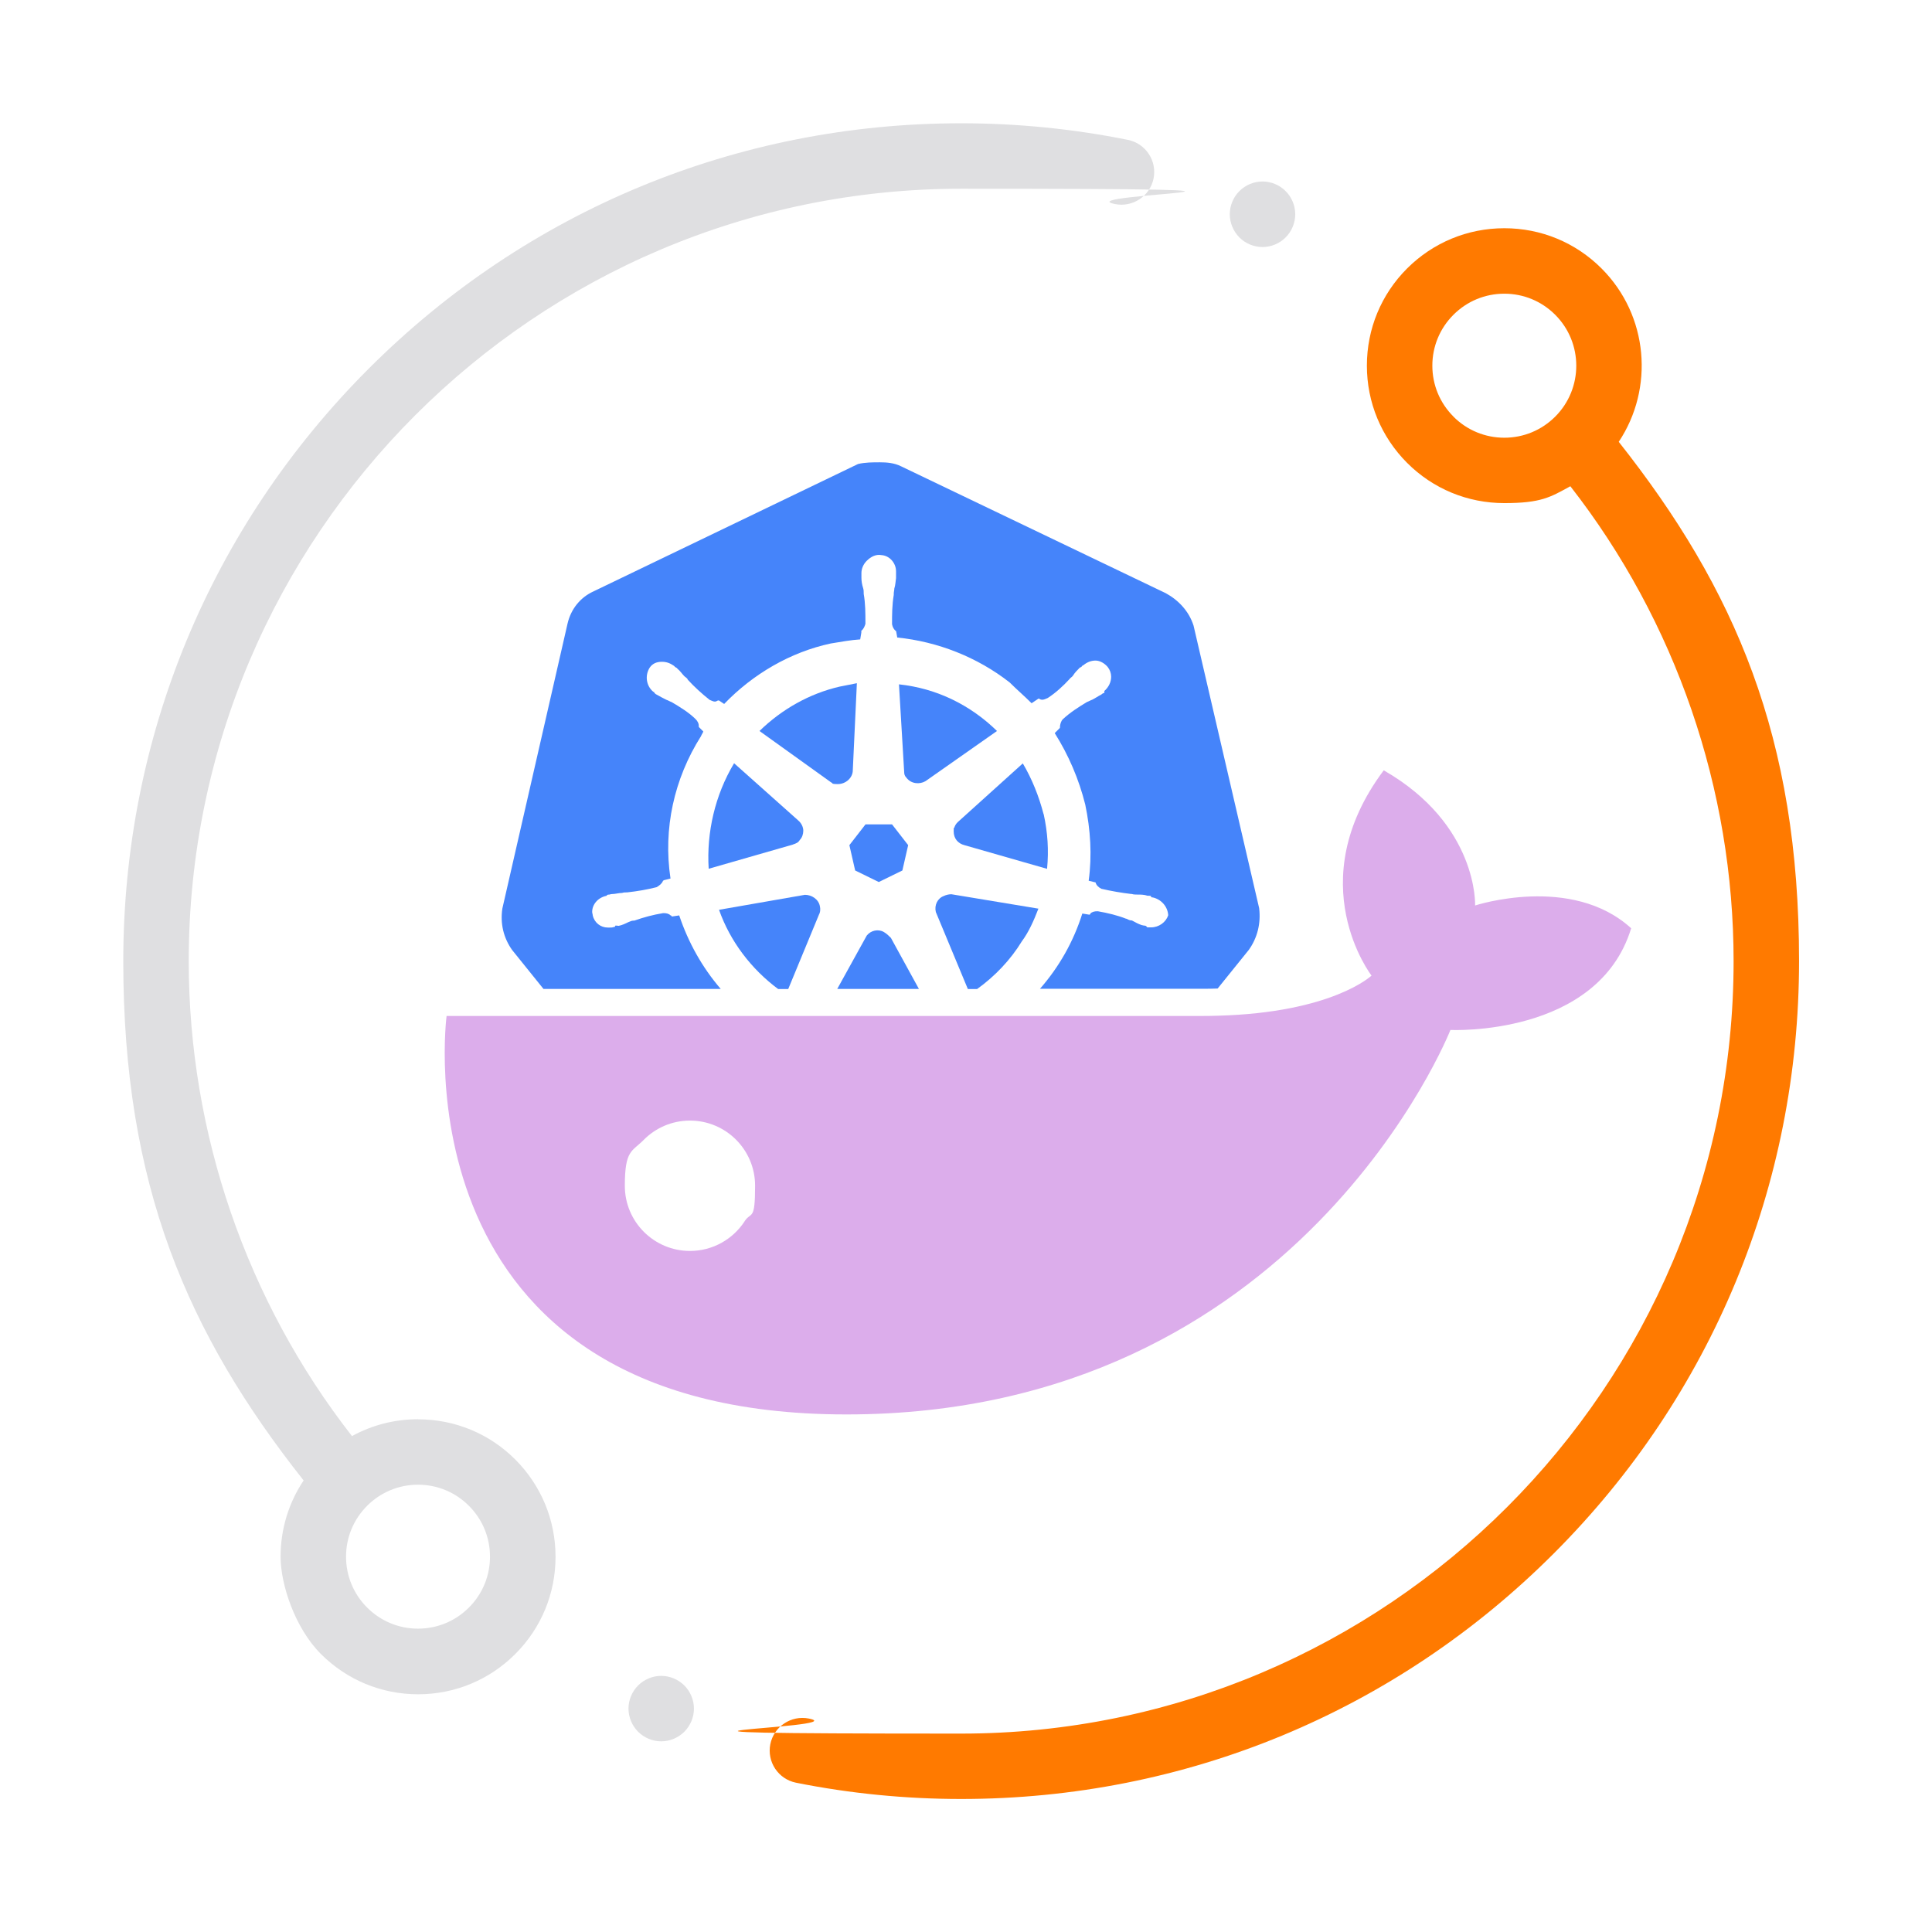 <svg xmlns="http://www.w3.org/2000/svg" width="600" height="600" viewBox="0 0 600 600" fill="none"><path d="M129.819 440.757C122.537 440.757 115.533 442.578 109.312 445.992C76.567 404.043 58.614 351.903 58.614 298.5C58.614 166.23 166.231 58.614 298.5 58.614C430.77 58.614 330.664 60.207 346.265 63.368C351.752 64.481 357.138 60.915 358.25 55.428C359.363 49.941 355.798 44.556 350.311 43.443C333.369 40.029 315.947 38.285 298.5 38.285C228.99 38.285 163.651 65.34 114.496 114.496C65.366 163.651 38.285 228.99 38.285 298.5C38.285 368.01 58.134 414.03 94.293 459.772C89.64 466.726 87.137 474.893 87.137 483.465C87.137 492.037 91.587 505.59 99.653 513.656C107.719 521.722 118.441 526.173 129.844 526.173C141.248 526.173 151.969 521.722 160.036 513.656C168.102 505.59 172.527 494.869 172.527 483.465C172.527 472.061 168.076 461.34 160.036 453.274C151.969 445.208 141.248 440.783 129.844 440.783L129.819 440.757ZM145.623 499.243C141.4 503.466 135.787 505.792 129.819 505.792C123.852 505.792 118.238 503.466 114.016 499.243C109.793 495.021 107.467 489.407 107.467 483.44C107.467 477.472 109.793 471.859 114.016 467.636C118.238 463.413 123.852 461.087 129.819 461.087C135.787 461.087 141.4 463.413 145.623 467.636C149.845 471.859 152.172 477.472 152.172 483.44C152.172 489.407 149.845 495.021 145.623 499.243Z" fill="#DFDFE1"></path><path d="M502.706 137.228C513.756 120.64 511.986 97.984 497.371 83.369C489.305 75.303 478.584 70.878 467.18 70.878C455.776 70.878 445.055 75.328 436.989 83.369C428.923 91.435 424.498 102.156 424.498 113.56C424.498 124.964 428.948 135.685 436.989 143.751C445.055 151.818 455.776 156.243 467.18 156.243C478.584 156.243 481.466 154.422 487.687 151.008C520.432 192.983 538.385 245.096 538.385 298.5C538.385 430.769 430.769 538.385 298.499 538.385C166.229 538.385 266.664 536.818 251.189 533.708C245.677 532.62 240.342 536.186 239.229 541.673C238.142 547.185 241.707 552.52 247.194 553.633C263.984 556.996 281.229 558.69 298.499 558.69C368.009 558.69 433.348 531.634 482.503 482.479C531.659 433.323 558.714 367.985 558.714 298.475C558.714 228.964 538.865 182.944 502.706 137.202V137.228ZM451.376 129.364C447.154 125.141 444.827 119.528 444.827 113.56C444.827 107.593 447.154 101.979 451.376 97.757C455.599 93.534 461.213 91.208 467.18 91.208C473.147 91.208 478.761 93.534 482.984 97.757C491.707 106.48 491.707 120.666 482.984 129.389C478.761 133.612 473.147 135.938 467.18 135.938C461.213 135.938 455.599 133.612 451.376 129.389V129.364Z" fill="#FF7A00"></path><path d="M392.083 76.719C394.763 76.719 397.368 75.632 399.264 73.735C401.161 71.839 402.248 69.209 402.248 66.529C402.248 63.849 401.161 61.244 399.264 59.348C397.368 57.451 394.763 56.364 392.083 56.364C389.403 56.364 386.798 57.451 384.902 59.348C383.005 61.244 381.918 63.874 381.918 66.529C381.918 69.184 383.005 71.814 384.902 73.735C386.798 75.632 389.403 76.719 392.083 76.719Z" fill="#DFDFE1"></path><path d="M205.347 520.458C202.666 520.458 200.062 521.545 198.166 523.442C196.269 525.338 195.182 527.968 195.182 530.623C195.182 533.278 196.269 535.908 198.166 537.804C200.062 539.7 202.692 540.788 205.347 540.788C208.002 540.788 210.631 539.7 212.528 537.804C214.424 535.908 215.512 533.278 215.512 530.623C215.512 527.968 214.424 525.338 212.528 523.442C210.631 521.545 208.002 520.458 205.347 520.458Z" fill="#DFDFE1"></path><path d="M458.104 281.205C458.104 281.205 459.166 256.121 429.733 239.23C403.613 274.125 425.94 302.976 425.94 302.976C425.94 302.976 413.904 314.481 378.15 315.441C376.582 315.492 374.964 315.517 373.295 315.517H138.694C138.694 315.517 122.335 439.266 262.873 439.266C403.411 439.266 450.442 319.866 450.442 319.866C450.442 319.866 496.234 322.066 506.576 288.285C488.067 271.394 458.104 281.205 458.104 281.205ZM231.215 379.338C227.599 384.851 221.353 388.492 214.273 388.492C203.097 388.492 194.045 379.44 194.045 368.263C194.045 357.087 196.27 357.694 199.886 354.027C203.552 350.31 208.635 348.009 214.273 348.009C225.45 348.009 234.502 357.062 234.502 368.238C234.502 379.414 233.288 376.127 231.215 379.313V379.338Z" fill="#DCADEB"></path><path d="M246.235 262.291L220.089 269.801C219.381 258.523 222.062 246.892 227.978 237.03L247.853 254.756C248.915 255.641 249.471 256.905 249.471 257.967C249.471 259.029 249.117 260.116 248.409 260.824C247.878 261.709 247.347 261.886 246.26 262.266L246.235 262.291Z" fill="#4584FA"></path><path d="M254.301 284.138L244.793 307.148H241.658C233.314 300.953 226.739 292.33 223.301 282.545L249.977 277.892C252.126 277.892 254.276 279.333 254.63 281.483C254.807 282.191 254.807 283.278 254.276 284.163L254.301 284.138Z" fill="#4584FA"></path><path d="M258.068 242.947L235.867 227.017C242.846 220.215 251.443 215.386 260.748 213.237L266.109 212.175L264.845 239.205C264.845 241.531 262.695 243.504 260.192 243.504C257.689 243.504 258.928 243.15 258.043 242.973L258.068 242.947Z" fill="#4584FA"></path><path d="M263.782 262.468L268.789 256.02H277.032L282.039 262.468L280.243 270.332L272.91 273.922L265.578 270.332L263.782 262.468Z" fill="#4584FA"></path><path d="M285.376 307.122H260.014L269.168 290.56C270.432 288.942 272.758 288.411 274.528 289.473C275.413 290.004 275.97 290.56 276.678 291.268L285.376 307.122Z" fill="#4584FA"></path><path d="M280.8 239.736L279.182 212.528C290.99 213.793 301.383 218.976 309.626 227.017L287.425 242.593C285.63 243.655 282.949 243.478 281.508 241.531C280.977 241 280.8 240.469 280.8 239.736Z" fill="#4584FA"></path><path d="M322.496 282.166C321.055 285.933 319.462 289.498 317.313 292.381C313.849 298.07 308.968 303.203 303.456 307.148H300.574L290.636 283.253C290.105 281.104 291.167 278.954 293.14 278.246C293.848 277.892 294.758 277.715 295.466 277.715L322.496 282.191V282.166Z" fill="#4584FA"></path><path d="M324.115 252.809C325.379 258.548 325.733 264.086 325.177 269.826L299.588 262.493C297.438 261.962 296.174 260.344 296.174 258.194C296.174 256.045 296.351 257.486 296.351 257.132C296.528 256.424 296.882 255.868 297.413 255.337L317.641 237.081C320.499 241.91 322.648 247.296 324.089 252.834L324.115 252.809Z" fill="#4584FA"></path><path d="M391.071 282.165L370.666 194.272C369.224 189.797 366.013 186.408 362.068 184.234L279.89 144.839C277.741 143.751 275.414 143.574 273.265 143.574C271.116 143.574 268.612 143.574 266.463 144.105L184.285 183.677C180.34 185.473 177.306 189.038 176.244 193.716L156.015 282.14C155.307 286.793 156.369 291.268 159.049 295.036L168.784 307.122H223.831C218.092 300.472 213.742 292.659 210.936 284.289L208.609 284.643C208.609 284.643 208.609 284.289 208.255 284.289C207.724 283.758 206.991 283.581 206.106 283.581H205.929C202.718 284.112 200.012 284.846 196.978 285.908H196.624C196.093 285.908 195.562 286.262 195.006 286.439C194.298 286.793 193.21 287.324 192.148 287.526C191.794 287.526 191.061 287.349 191.061 287.526C191.061 287.762 190.943 287.88 190.707 287.88C190.176 288.057 189.999 288.057 189.443 288.057H188.735C186.586 288.057 184.613 286.616 184.082 284.289C184.082 283.935 183.905 283.581 183.905 283.202C183.905 280.876 185.701 278.726 188.381 278.195C188.499 277.959 188.676 277.841 188.912 277.841C189.443 277.841 189.62 277.664 189.974 277.664C191.061 277.664 192.123 277.31 193.185 277.31C193.716 277.133 194.272 277.133 194.803 277.133C198.015 276.779 201.074 276.248 203.932 275.515C204.817 274.984 205.55 274.428 205.904 273.543C205.904 273.543 206.081 273.543 206.081 273.366L208.23 272.835C205.904 257.436 209.317 241.86 217.712 228.61C217.889 228.079 218.243 227.725 218.42 227.169L216.979 225.728C217.156 224.843 216.625 223.932 216.094 223.401C213.945 221.252 211.264 219.634 208.584 218.041C208.053 217.864 207.497 217.51 206.966 217.333C205.904 216.802 204.817 216.245 203.932 215.714C203.755 215.714 203.224 215.183 203.224 215.183C203.224 215.183 203.224 214.829 202.87 214.829C200.72 213.034 200.189 209.823 201.782 207.32C202.667 206.055 203.932 205.524 205.55 205.524C207.168 205.524 208.23 206.055 209.317 206.789L209.671 207.143C209.848 207.32 210.202 207.32 210.379 207.674C211.264 208.382 211.821 209.292 212.529 210C212.883 210.354 213.414 210.531 213.591 211.087C215.563 213.236 217.889 215.386 220.393 217.358C220.924 217.535 221.455 217.889 222.011 217.889C222.567 217.889 222.719 217.535 223.098 217.535H223.275L224.893 218.622C233.845 209.317 245.476 202.515 258.018 199.835C261.254 199.304 264.289 198.748 267.146 198.571L267.5 196.421V195.89C268.208 195.359 268.562 194.449 268.764 193.741C268.764 190.328 268.764 187.47 268.233 184.436V184.259C268.233 183.728 268.233 183.197 268.056 182.641C267.702 181.553 267.525 180.491 267.525 179.404V177.963C267.525 176.699 268.056 175.283 269.143 174.195C270.408 172.931 272.001 172.046 273.796 172.4C276.299 172.577 278.272 174.903 278.272 177.407V179.556C278.095 180.643 278.095 181.705 277.741 182.767C277.741 183.298 277.564 183.854 277.564 184.385V184.739C277.033 187.951 277.033 190.833 277.033 193.868C277.21 194.753 277.564 195.486 278.297 196.017L278.651 197.989C291.193 199.253 303.532 204.083 313.57 211.947C315.72 214.096 318.223 216.245 320.372 218.395L322.522 216.953H322.699C323.053 217.307 323.584 217.307 323.761 217.307C324.292 217.307 324.848 216.953 325.379 216.776C327.882 215.158 330.208 213.009 332.181 210.86C332.358 210.506 332.889 210.329 333.243 209.798C333.774 208.913 334.507 208.179 335.392 207.294C335.569 207.294 335.923 207.117 336.1 206.763L336.454 206.586C337.541 205.701 338.78 205.145 340.222 205.145C341.663 205.145 343.079 206.055 343.989 207.117C344.697 208.002 345.076 209.09 345.076 210.152C345.076 211.77 344.368 213.363 342.927 214.627C342.927 214.804 343.104 214.804 342.927 215.158C342.573 215.335 342.396 215.335 342.042 215.689C340.98 216.22 340.247 216.776 339.185 217.307C338.654 217.484 338.098 217.838 337.567 218.015C334.886 219.634 332.383 221.227 330.057 223.376C329.526 223.907 329.172 224.994 329.172 225.879V226.056L327.553 227.675C331.852 234.476 335.063 241.986 337.036 249.875C338.654 257.562 339.185 265.628 338.098 273.518L340.247 274.049C340.424 274.934 341.309 275.667 342.042 276.021C345.076 276.729 348.313 277.285 351.347 277.639H351.524C352.055 277.816 352.586 277.816 353.143 277.816C354.205 277.816 355.292 277.816 356.354 278.17C356.885 278.17 357.441 278.17 357.441 278.347C357.441 278.701 357.795 278.701 357.972 278.701C360.475 279.232 362.625 281.381 362.802 284.239C362.094 286.388 359.944 288.006 357.441 288.006C354.938 288.006 356.733 288.006 356.177 287.829C355.941 287.593 355.764 287.475 355.646 287.475C355.115 287.475 354.761 287.298 354.559 287.298C353.471 286.944 352.586 286.413 351.524 285.857C350.993 285.857 350.437 285.68 349.906 285.326H349.729C347.049 284.264 343.989 283.531 340.955 283H340.778C339.893 283 339.16 283.177 338.629 283.708C338.629 283.708 338.629 284.062 338.275 284.062L336.125 283.708C333.394 292.406 328.894 300.32 322.977 307.072H373.295C374.964 307.072 376.582 307.072 378.15 306.996L387.835 294.985C390.515 291.218 391.602 286.742 391.046 282.089L391.071 282.165Z" fill="#4584FA"></path><path d="M216.878 225.576V225.929L217.055 225.753L216.878 225.576Z" fill="#4584FA"></path></svg>
